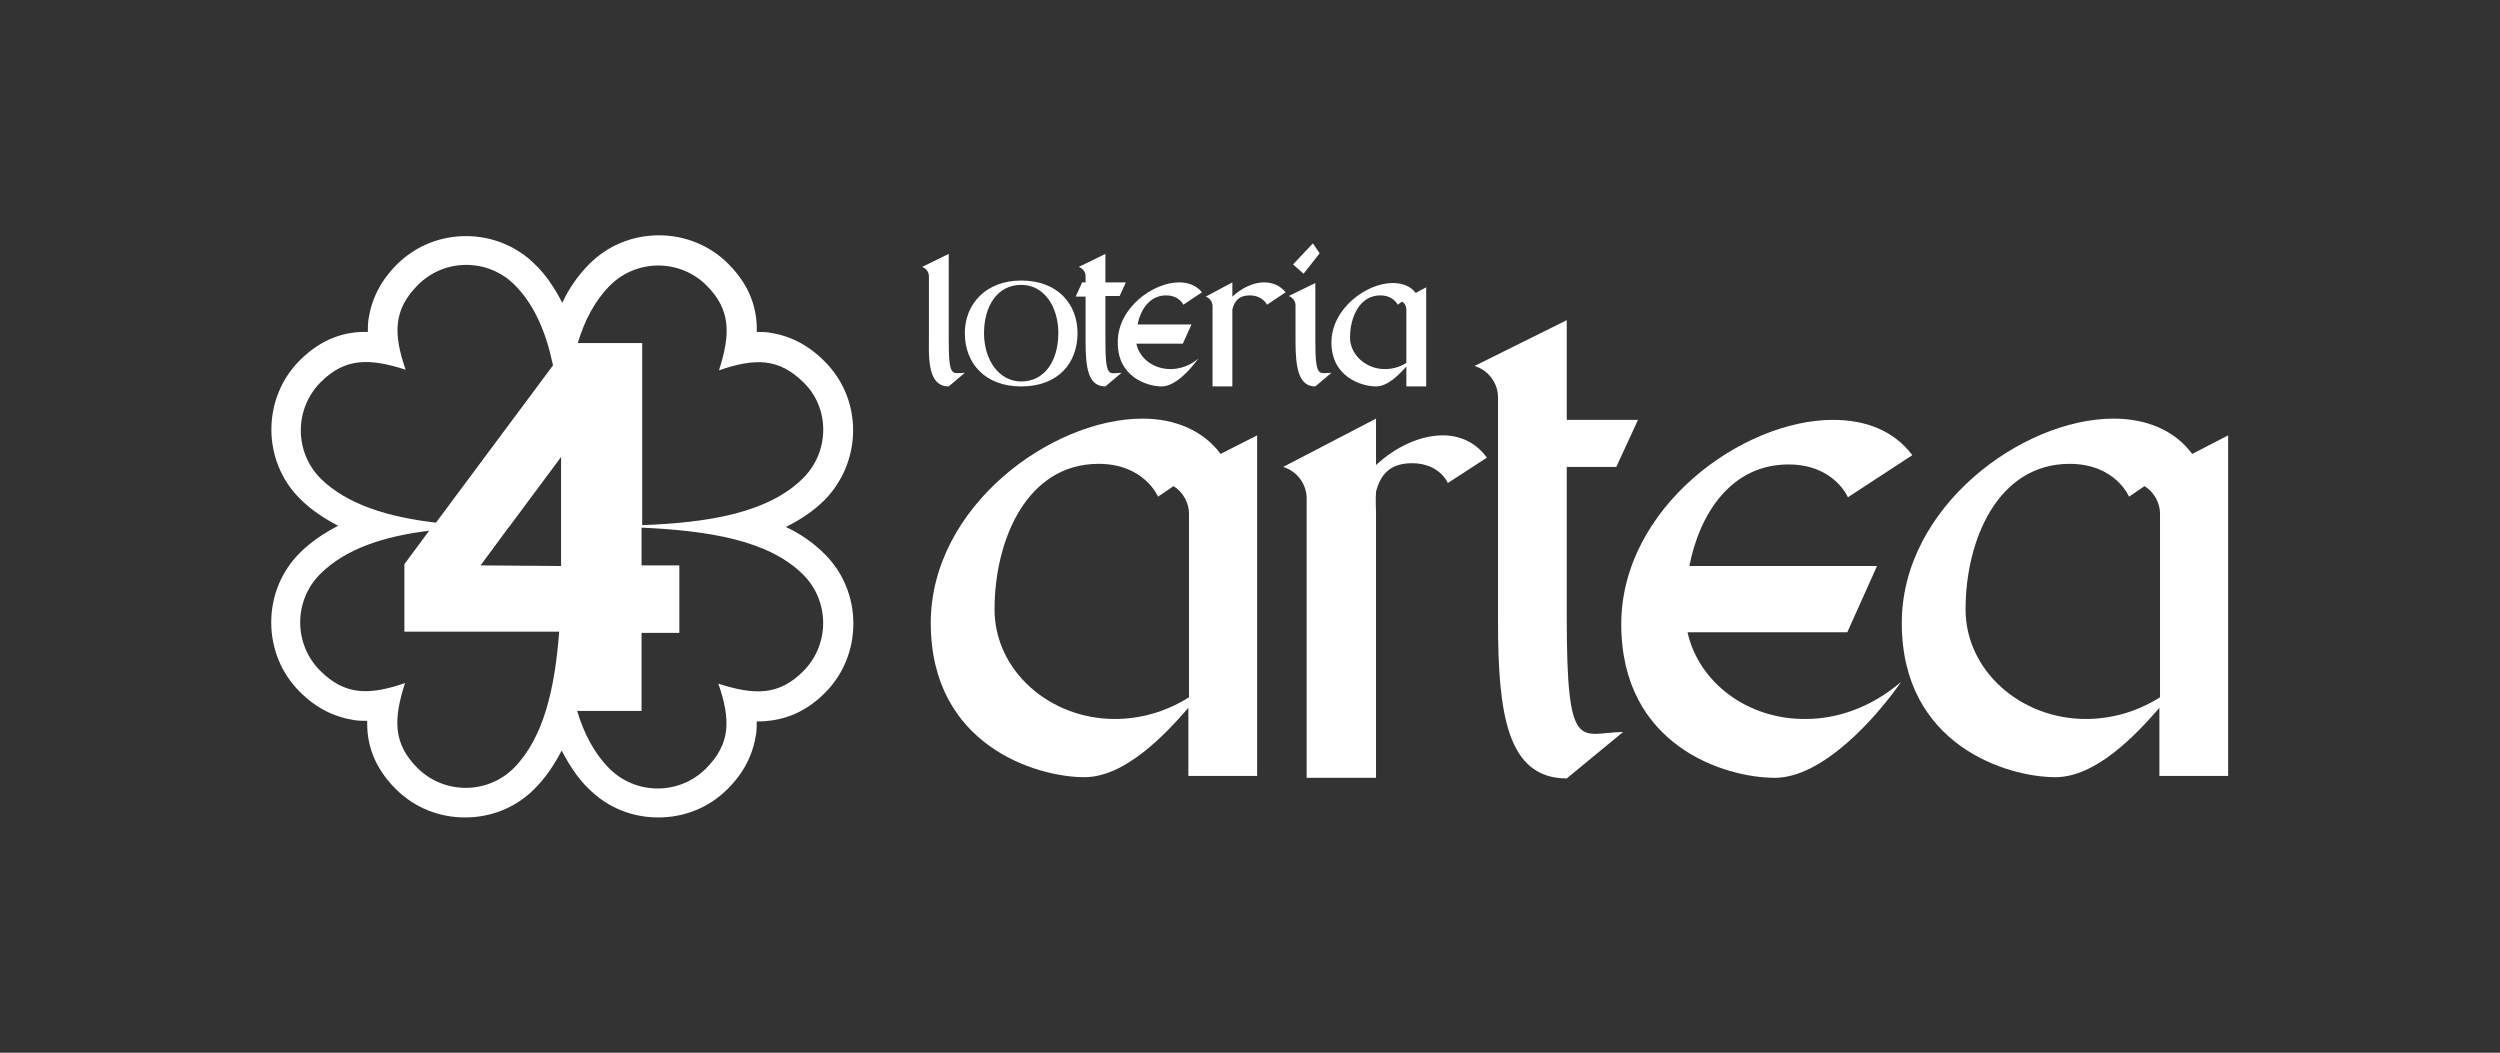 <?xml version="1.0" encoding="utf-8"?>
<!-- Generator: Adobe Illustrator 21.1.0, SVG Export Plug-In . SVG Version: 6.00 Build 0)  -->
<svg version="1.1" id="Capa_1" xmlns="http://www.w3.org/2000/svg" xmlns:xlink="http://www.w3.org/1999/xlink" x="0px" y="0px"
	 viewBox="0 0 403.7 170" style="enable-background:new 0 0 403.7 170;" xml:space="preserve">
<rect x="0" y="0" width="403.7" height="170" fill="#333333" stroke="none"/>
<style type="text/css">
	.st0{fill:#FFFFFF;}
</style>
<g>
	<path class="st0" d="M153.2,62.4l2.6-2.2c-2,0-2.6,1-2.6-5.3V41l-4.3,2.1c0.6,0.2,1.1,0.8,1.1,1.5v10.5
		C149.9,59.4,150.4,62.4,153.2,62.4z"/>
	<path class="st0" d="M164.9,62.4c6,0,9.1-3.8,9.1-8.6c0-4.7-3.2-8.5-9.1-8.5c-5.7,0-9.1,3.8-9.1,8.5
		C155.8,58.6,159,62.4,164.9,62.4z M164.9,46c3.7,0,6,3.5,6,7.8c0,4.3-2.1,7.8-6,7.8c-3.6,0-6-3.5-6-7.8S161,46,164.9,46z"/>
	<path class="st0" d="M174.7,45.7l-1,2.2h1.6v7.2c0,4.3,0.4,7.3,3.2,7.3l2.6-2.2c-2,0-2.6,1.1-2.6-5.3v-7.1h2.3l1-2.2h-3.3V41
		l-4.3,2.1c0.6,0.2,1.1,0.8,1.1,1.5v1H174.7z"/>
	<path class="st0" d="M187.6,62.4c2.2,0,4.7-2.8,5.9-4.5c-1.4,1.2-3,1.7-4.5,1.7c-2.7,0-5-1.7-5.5-4.1h7.5l1.4-3.1h-8.7
		c0.5-2.5,2-4.7,4.6-4.7c2.1,0,2.8,1.5,2.8,1.5l3-2c-0.9-1.1-2.2-1.6-3.7-1.6c-4.2,0-9.9,4.1-9.9,9.6
		C180.4,60.9,185.3,62.4,187.6,62.4z"/>
	<path class="st0" d="M204.1,45.6c-1.7,0-3.6,0.9-5.1,2.3v-2.3l-4.3,2.3c0.6,0.2,1.1,0.8,1.1,1.5v13h3.2V50c0.3-1.3,1-2.3,2.8-2.3
		c2.1,0,2.8,1.5,2.8,1.5l3-2C206.7,46.1,205.5,45.6,204.1,45.6z"/>
	<path class="st0" d="M209.2,49.3v5.8c0,4.3,0.5,7.3,3.2,7.3l2.6-2.2c-2,0-2.6,1-2.6-5.3v-9.2l-4.3,2.1
		C208.7,48,209.2,48.6,209.2,49.3z"/>
	<polygon class="st0" points="213.1,40.9 212,39.3 208.8,42.7 210.5,44.2 	"/>
	<path class="st0" d="M222.2,62.4c1.9,0,3.7-1.9,4.9-3.2v3.2h3.2V46.4l-1.7,0.9c-0.8-1.1-2.2-1.6-3.7-1.6c-4.2,0-9.9,4.1-9.9,9.6
		C215,60.9,219.9,62.4,222.2,62.4z M222.9,47.7c2.1,0,2.8,1.5,2.8,1.5l0.7-0.5c0.5,0.3,0.7,0.8,0.7,1.3v8.6c-1.1,0.7-2.3,1-3.5,1
		c-3,0-5.6-2.3-5.6-5.1C218,51.3,219.5,47.7,222.9,47.7z"/>
	<path class="st0" d="M184.5,67.6c-14.7,0-34.2,14.2-34.2,33c0,19.8,17.1,24.9,24.8,24.9c6.5,0,12.9-6.7,16.8-11.2v11h11.1v-55
		l-5.9,3C194.3,69.5,189.7,67.6,184.5,67.6z M192,112.6c-4,2.5-8.1,3.5-12,3.5c-10.5,0-19.4-7.8-19.4-17.7
		c0-11.2,5.2-23.5,16.8-23.5c7.4,0,9.6,5.3,9.6,5.3l2.5-1.7c1.5,0.9,2.5,2.7,2.5,4.4V112.6z"/>
	<path class="st0" d="M253,99.8V75.4h8l3.5-7.6H253V51.7l-14.9,7.4c2.3,0.7,3.8,2.8,3.8,5.1v36.2c0,14.9,1.5,25.3,11.1,25.3l9.1-7.5
		C255.2,118.3,253,122.1,253,99.8z"/>
	<path class="st0" d="M272.5,102.1h25.8l4.8-10.7h-30.3c1.7-8.7,6.9-16.4,16-16.4c7.4,0,9.6,5.3,9.6,5.3l10.4-6.8
		c-3-4-7.6-5.7-12.8-5.7c-14.7,0-34.2,14.2-34.2,33c0,19.7,16.8,24.8,24.8,24.8c7.7,0,16.3-9.6,20.4-15.5c-4.9,4.2-10.4,6-15.4,6
		C282.2,116.2,274.3,110.2,272.5,102.1z"/>
	<path class="st0" d="M354,73.3c-2.9-3.9-7.5-5.7-12.7-5.7c-14.7,0-34.2,14.2-34.2,33c0,19.8,17.1,24.9,24.8,24.9
		c6.5,0,12.9-6.7,16.8-11.2v11h11.1v-55L354,73.3z M348.8,112.6c-4,2.5-8.1,3.5-12,3.5c-10.5,0-19.4-7.8-19.4-17.7
		c0-11.2,5.2-23.5,16.8-23.5c7.4,0,9.6,5.3,9.6,5.3l2.5-1.7c1.5,0.9,2.5,2.7,2.5,4.4V112.6z"/>
	<path class="st0" d="M233,70.3c-3.6,0-7.6,1.8-10.8,4.8v0.5l0,0v-8l-15,7.8c2.3,0.7,3.8,2.8,3.8,5.1v45.1h11.2V82.8
		c0-0.6-0.1-2,0-3.4c0.7-2.7,2.2-4.6,5.8-4.6c4.5,0,5.8,3.2,5.8,3.2l6.3-4.1C238.3,71.4,235.7,70.3,233,70.3z"/>
	<path class="st0" d="M133.1,58.3c-2.7-2.7-5.6-4.1-8.9-4.6c-0.7-0.1-1.4-0.1-2-0.1c0.1-3.6-1-7.4-4.6-11c-3-3-7-4.6-11.2-4.6
		c-4.2,0-8.2,1.6-11.2,4.6c-1.8,1.8-3.3,3.9-4.4,6.3c-1.2-2.3-2.6-4.5-4.4-6.2c-6.1-6.1-16.2-6.1-22.3,0c-2.7,2.7-4.1,5.6-4.6,8.9
		c-0.1,0.7-0.1,1.4-0.1,2c-3.6-0.1-7.4,1-11,4.6c-6.1,6.1-6.1,16.2,0,22.3c1.8,1.8,3.9,3.2,6.2,4.4c-2.3,1.2-4.4,2.6-6.2,4.4
		c-3,3-4.6,7-4.6,11.2c0,4.2,1.6,8.2,4.6,11.2c2.7,2.7,5.6,4.1,8.9,4.6c0.7,0.1,1.4,0.1,2,0.1c-0.1,3.6,1,7.4,4.6,11
		c3.1,3.1,7.1,4.6,11.2,4.6c4.1,0,8.1-1.5,11.2-4.6c1.8-1.8,3.2-3.9,4.4-6.2c1.2,2.3,2.6,4.5,4.4,6.2c3.1,3.1,7.1,4.6,11.2,4.6
		s8.1-1.5,11.2-4.6c2.7-2.7,4.1-5.6,4.6-8.9c0.1-0.7,0.1-1.4,0.1-2c3.6,0,7.4-1,11-4.6c3-3,4.6-7,4.6-11.2c0-4.2-1.6-8.2-4.6-11.2
		c-1.8-1.8-3.9-3.3-6.3-4.4c2.4-1.2,4.5-2.6,6.3-4.4C139.3,74.4,139.3,64.4,133.1,58.3z M77.6,91.3l4.5-6.1l0.1-0.1l8.4-11.3
		c0,0.5,0,0.9,0,1.3v10v0.2v6.1L77.6,91.3L77.6,91.3z M51.8,77.3c-4.3-4.3-4.3-11.3,0-15.6c3.9-3.9,7.8-3.9,13.7-2
		c-2-5.8-2-9.7,2-13.7c4.3-4.3,11.3-4.3,15.6,0c3.2,3.2,5.1,7.7,6.2,13L70.4,84.4C62.7,83.5,56.1,81.5,51.8,77.3z M83,124
		c-4.3,4.3-11.3,4.3-15.6,0c-3.9-3.9-3.9-7.8-2-13.7c-5.8,2-9.7,2-13.7-2c-4.3-4.3-4.3-11.3,0-15.6c4.1-4.1,10.3-6.1,17.6-7l-4,5.4
		V102l0,0l0,0l0,0h13h12C89.6,111.2,87.8,119.1,83,124z M129.7,92.8c4.3,4.3,4.3,11.3,0,15.6c-3.9,3.9-7.8,3.9-13.7,2
		c2,5.8,2,9.7-2,13.7c-4.3,4.3-11.3,4.3-15.6,0c-2.4-2.4-4.1-5.6-5.2-9.3h10.4v-12.6h6.1V91.3h-6.1v-6.1
		C114.4,85.7,124.1,87.2,129.7,92.8z M129.7,77.2c-5.6,5.6-15.2,7.2-26,7.6V55.4H93.3c1.1-3.7,2.8-6.9,5.2-9.3
		c4.3-4.3,11.3-4.3,15.6,0c3.9,3.9,3.9,7.8,2,13.7c5.8-2,9.7-2,13.7,2C134,65.9,134,72.9,129.7,77.2z"/>
</g>
</svg>
